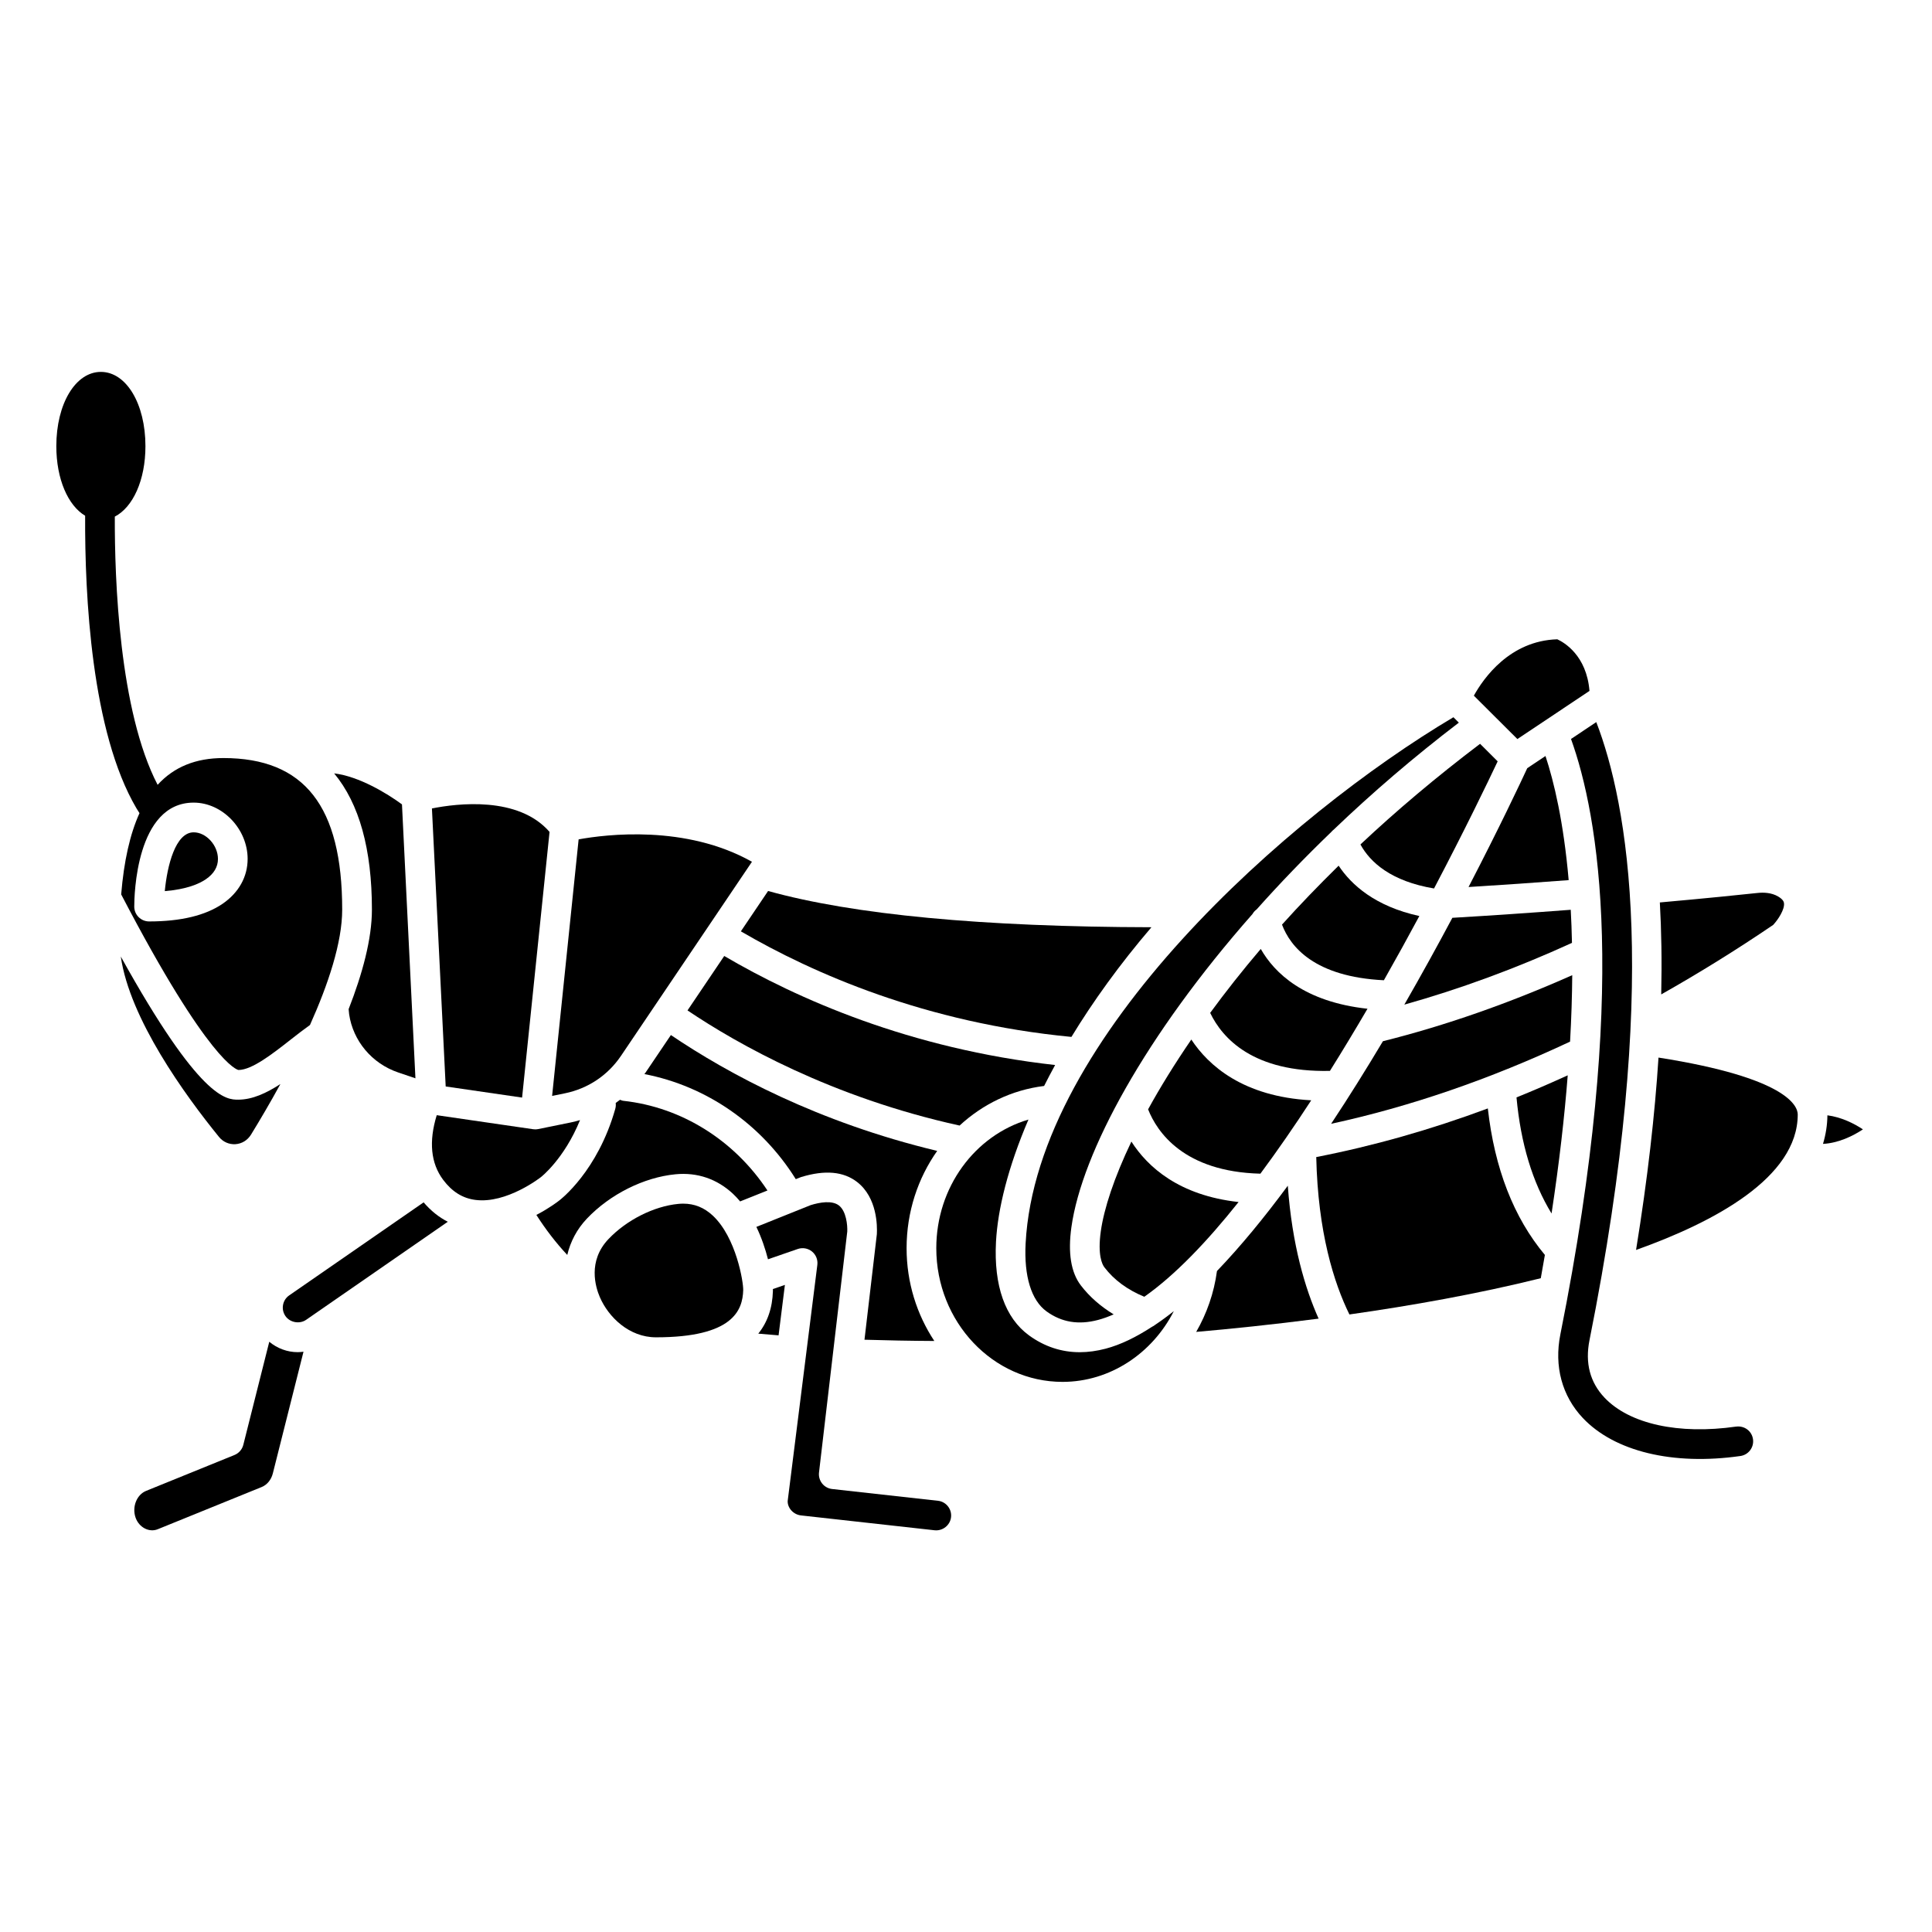 <?xml version="1.0" encoding="UTF-8"?>
<!-- Uploaded to: ICON Repo, www.iconrepo.com, Generator: ICON Repo Mixer Tools -->
<svg fill="#000000" width="800px" height="800px" version="1.1" viewBox="144 144 512 512" xmlns="http://www.w3.org/2000/svg">
 <g>
  <path d="m180.18 358.24 0.789 1.25c-2.516 5.543-4.129 12.684-4.856 21.535 23.348 44.793 30.781 46.48 31.086 46.531 3.578-0.004 9.055-4.297 13.883-8.086 1.719-1.352 3.41-2.652 5.062-3.836 4.828-10.758 8.539-21.84 8.539-30.578 0-27.402-10.008-40.164-31.488-40.164-7.305 0-13.078 2.336-17.426 7.094-10.184-19.598-11.402-54.426-11.344-71.078 4.797-2.481 8.117-9.641 8.117-18.672 0-11.223-5.078-19.68-11.809-19.68s-11.809 8.457-11.809 19.68c0 8.734 3.098 15.734 7.637 18.438-0.105 21.152 1.645 57.254 13.617 77.566zm29.445 13.387c0 4.731-2.356 8.945-6.625 11.875-4.539 3.109-11.098 4.688-19.484 4.688-2.176 0-3.938-1.762-3.938-3.938 0-2.816 0.441-27.551 15.742-27.551 7.621 0 14.305 6.973 14.305 14.926z"/>
  <path d="m420.7 431.79c0.922-1.828 1.891-3.676 2.918-5.547-38.602-4.312-68.469-17.617-87.688-28.898l-9.734 14.426c13.266 8.93 38.254 23.07 72.105 30.512 6.09-5.625 13.793-9.43 22.398-10.492z"/>
  <path d="m421.34 491.53c3.992 2.894 8.461 3.641 13.656 2.269 1.359-0.359 2.742-0.867 4.141-1.473-3.398-2.078-6.352-4.606-8.711-7.691-2.609-3.418-3.449-8.609-2.492-15.422 2.777-19.84 19.676-50.871 47.988-82.984 0.277-0.488 0.656-0.91 1.117-1.242 6.078-6.828 12.676-13.684 19.762-20.504 0.191-0.234 0.406-0.441 0.652-0.629 10.094-9.664 21.16-19.191 33.156-28.348l-1.438-1.43c-43.406 25.738-110.48 84.723-113.37 139.43-0.457 8.707 1.508 15.102 5.535 18.02z"/>
  <path d="m321.79 418.3-6.695 9.918c-0.098 0.145-0.215 0.281-0.32 0.426 16.441 3.168 31.016 13.254 40.117 27.848l1.359-0.543c6.402-1.969 11.332-1.488 14.934 1.328 5.277 4.125 5.309 11.59 5.191 13.781l-3.281 27.984c5.863 0.176 12.043 0.297 18.508 0.332-4.621-6.992-7.348-15.457-7.348-24.59 0-9.617 3-18.555 8.109-25.781-31.555-7.566-55.305-20.387-70.574-30.703z"/>
  <path d="m236.39 411.43 0.133 1.359c1.047 7.074 6.031 13.051 12.98 15.414l4.59 1.559-3.566-72.594c-3.926-2.898-11.406-7.438-17.973-8.215 6.652 8.023 10.008 20.074 10.008 36.102 0 7.812-2.539 17.082-6.172 26.375z"/>
  <path d="m528.89 387.23c-3.852 7.234-8.129 15.008-12.727 23.008 14.719-4.133 29.602-9.59 44.426-16.367-0.062-3.059-0.172-5.981-0.324-8.77-10.602 0.805-21.125 1.527-31.375 2.129z"/>
  <path d="m282.36 434.87 7.277-70.406c-8.277-9.543-24.492-7.555-31.172-6.215l3.648 73.676z"/>
  <path d="m427.94 418.79c5.715-9.383 12.734-19.168 21.203-29.062-44.848-0.094-78.973-3.32-101.59-9.605l-7.215 10.691c19.117 11.152 48.969 24.277 87.598 27.977z"/>
  <path d="m459.71 419.49c-4.449 6.504-8.277 12.707-11.453 18.496 2.383 6.016 9.469 16.535 29.762 17.051 4.559-6.148 9.078-12.691 13.469-19.445-18.062-0.969-27.254-9.234-31.777-16.102z"/>
  <path d="m506.4 411.33c-16.773-1.832-24.648-9.453-28.285-15.852-4.934 5.793-9.379 11.449-13.406 16.945 3.231 6.727 11.379 15.812 31.738 15.375 3.426-5.465 6.75-10.992 9.953-16.469z"/>
  <path d="m565.23 327.1c-0.766-9.418-6.727-12.855-8.527-13.68-12.625 0.375-19.582 10.367-22.117 14.941l11.535 11.496z"/>
  <path d="m201.76 371.63c0-3.625-3.125-7.055-6.434-7.055-4.836 0-7.016 8.844-7.656 15.582 5.785-0.477 9.078-1.91 10.891-3.152 2.121-1.453 3.199-3.262 3.199-5.375z"/>
  <path d="m584.24 407.53c9.863-5.57 19.816-11.723 29.676-18.422 1.348-1.461 3.066-4.121 2.859-5.75-0.035-0.254-0.121-0.938-1.551-1.777-1.785-1.059-3.906-1.094-5.406-0.941-4.523 0.484-13.668 1.426-25.941 2.519 0.414 7.363 0.559 15.484 0.363 24.371z"/>
  <path d="m560.66 402.43c-16.754 7.449-33.594 13.359-50.172 17.504-4.375 7.328-8.969 14.707-13.723 21.883 20.902-4.523 42.156-11.84 63.32-21.777 0.352-6.273 0.535-12.133 0.574-17.609z"/>
  <path d="m504.53 367.79c2.578 4.727 8.113 9.758 19.504 11.664 8.352-15.879 14.438-28.555 16.863-33.691l-4.66-4.644c-11.648 8.82-22.238 17.77-31.707 26.672z"/>
  <path d="m498.75 373.41c-5.348 5.258-10.379 10.477-15.004 15.621 2.203 5.871 8.621 13.84 26.996 14.746 3.32-5.848 6.473-11.566 9.398-17.02-11.699-2.555-18.02-8.258-21.391-13.348z"/>
  <path d="m553.57 344.35-4.832 3.227c-1.711 3.695-7.363 15.707-15.559 31.492 8.727-0.539 17.586-1.141 26.535-1.828-1.348-15.477-3.906-26.117-6.144-32.891z"/>
  <path d="m308.57 423.81 34.707-51.43c-17.527-9.871-38.633-7.266-45.934-5.938l-7.027 67.988 3.394-0.691c6.106-1.242 11.383-4.769 14.859-9.93z"/>
  <path d="m466.51 480.83c-0.785 5.859-2.719 11.301-5.504 16.137 9.043-0.789 20.199-1.926 32.438-3.516-3.574-7.977-7.027-19.504-8.164-35.223-6.172 8.359-12.473 16.043-18.77 22.602z"/>
  <path d="m443.83 446.53c-4.606 9.641-7.266 17.785-8.105 23.773-0.891 6.332 0.371 8.789 0.953 9.551 2.606 3.414 6.191 6 10.578 7.801 8.078-5.68 16.551-14.516 24.98-25.105-15.812-1.746-24.121-9.312-28.406-16.02z"/>
  <path d="m492.82 450.63c0.441 19.953 4.699 33.398 8.789 41.715 16.312-2.316 33.969-5.438 50.715-9.605 0.375-2.082 0.738-4.144 1.086-6.172-8.266-9.887-13.336-22.926-15.121-38.824-15.234 5.668-30.445 9.973-45.469 12.887z"/>
  <path d="m449.3 495.61c-4.188 2.731-8.309 4.758-12.301 5.809-2.359 0.617-4.644 0.93-6.856 0.93-4.848 0-9.344-1.484-13.422-4.441-6.348-4.602-9.383-13.18-8.773-24.805 0.461-8.715 3.215-19.848 8.602-32.406-14.23 4.199-24.422 17.961-24.422 34.09 0 19.531 15.008 35.426 33.457 35.426 12.574 0 23.797-7.543 29.492-18.75-1.656 1.324-3.301 2.527-4.941 3.629-0.254 0.211-0.531 0.375-0.836 0.52z"/>
  <path d="m392.56 541.72-28.039-3.117c-1.043-0.113-1.996-0.641-2.648-1.465-0.648-0.82-0.949-1.867-0.828-2.91l7.488-63.848c0.082-1.695-0.262-5.394-2.199-6.91-1.828-1.426-5.07-0.844-7.473-0.109l-14.414 5.777c1.398 2.91 2.391 5.898 3.078 8.586l7.887-2.727c1.281-0.445 2.707-0.191 3.766 0.66 1.059 0.859 1.594 2.199 1.426 3.547l-7.859 62.562c-0.082 1.793 1.453 3.606 3.523 3.836l35.426 3.938c2.144 0.219 4.106-1.336 4.344-3.477 0.242-2.156-1.32-4.106-3.477-4.344z"/>
  <path d="m628.28 439.57c-0.02 2.59-0.434 5.113-1.168 7.574 4.156-0.227 7.969-2.109 10.582-3.848-2.367-1.578-5.723-3.242-9.414-3.727z"/>
  <path d="m583.52 424.27c-0.965 15.004-2.856 31.934-5.949 50.98 20.648-7.363 42.848-19.16 42.848-35.895 0-2.231-2.805-9.742-36.898-15.086z"/>
  <path d="m545.89 434.82c1.113 12.176 4.223 22.484 9.289 30.77 2.039-13.406 3.422-25.586 4.285-36.617-4.519 2.055-9.047 4.031-13.574 5.848z"/>
  <path d="m604.09 522.06c-15.23 2.184-28.281-0.688-34.887-7.676-3.84-4.059-5.176-9.176-3.973-15.211 18.918-94.578 10.148-142.19 1.801-163.81l-6.695 4.473c7.289 20.223 15.496 66.199-2.824 157.8-1.688 8.438 0.434 16.312 5.973 22.168 8.367 8.844 23.848 12.609 41.746 10.051 2.144-0.309 3.641-2.301 3.332-4.453-0.309-2.172-2.277-3.629-4.473-3.336z"/>
  <path d="m215.36 499.58-6.879 27.32c-0.309 1.215-1.172 2.211-2.34 2.688l-23.422 9.512c-2.496 1.012-3.773 4.246-2.797 7.066 0.898 2.602 3.586 4.027 5.879 3.098l27.551-11.188c1.422-0.578 2.527-1.922 2.949-3.594l8.129-32.262c-0.508 0.066-1.02 0.117-1.539 0.117-2.793 0-5.438-1.016-7.531-2.758z"/>
  <path d="m220.64 487.29c-0.867 0.598-1.445 1.496-1.633 2.535-0.188 1.035 0.039 2.078 0.637 2.945 1.184 1.719 3.734 2.199 5.484 0.996l37.543-25.988c-2.371-1.203-4.508-2.922-6.406-5.141z"/>
  <path d="m348.83 486.12c-0.129 4.539-1.449 8.293-3.879 11.309 1.738 0.16 3.535 0.312 5.379 0.453l1.676-13.371-3.184 1.102c0.004 0.18 0.012 0.367 0.008 0.508z"/>
  <path d="m206.39 447.22c1.707-0.113 3.211-1.035 4.133-2.535 2.312-3.762 5.027-8.359 7.785-13.402-3.691 2.398-7.426 4.141-11.18 4.141-3.141 0-10.098-0.016-31.117-37.934 2.379 16.523 16.988 36.688 26.023 47.805 1.082 1.336 2.676 2.027 4.356 1.926z"/>
  <path d="m338.28 460.4c0.66 0.621 1.273 1.297 1.863 1.988l7.238-2.894c-8.766-13.277-22.715-22.09-38.211-23.77-0.312-0.035-0.574-0.172-0.859-0.273-0.375 0.293-0.754 0.574-1.145 0.848 0.066 0.512 0.031 1.043-0.117 1.57-4.668 16.496-14.48 24.004-14.898 24.316-0.164 0.133-2.488 1.949-6.008 3.785 2.434 3.801 5.152 7.359 8.188 10.605 0.836-3.519 2.539-6.812 5.184-9.609 6.113-6.453 15.113-10.965 23.484-11.77 5.805-0.566 11.055 1.25 15.281 5.203z"/>
  <path d="m297.71 440.84c-0.801 0.227-1.602 0.449-2.426 0.617l-8.645 1.758c-0.258 0.051-0.527 0.078-0.785 0.078-0.188 0-0.383-0.012-0.566-0.039l-25.551-3.719c-2.144 7-1.578 12.754 1.711 17.141 2.359 3.141 5.144 4.875 8.52 5.312 8.289 1.082 17.273-5.961 17.367-6.031 0.137-0.098 6.215-4.887 10.375-15.117z"/>
  <path d="m325.06 462.98c-0.426 0-0.863 0.02-1.309 0.066-6.469 0.617-13.734 4.285-18.52 9.344-5.512 5.82-3.43 12.676-2.273 15.352 2.281 5.305 7.766 10.66 14.875 10.66 20.402 0 22.969-7.137 23.125-12.508 0.062-2.098-1.848-13.934-8.059-19.742-2.277-2.125-4.852-3.172-7.84-3.172z"/>
 </g>
</svg>